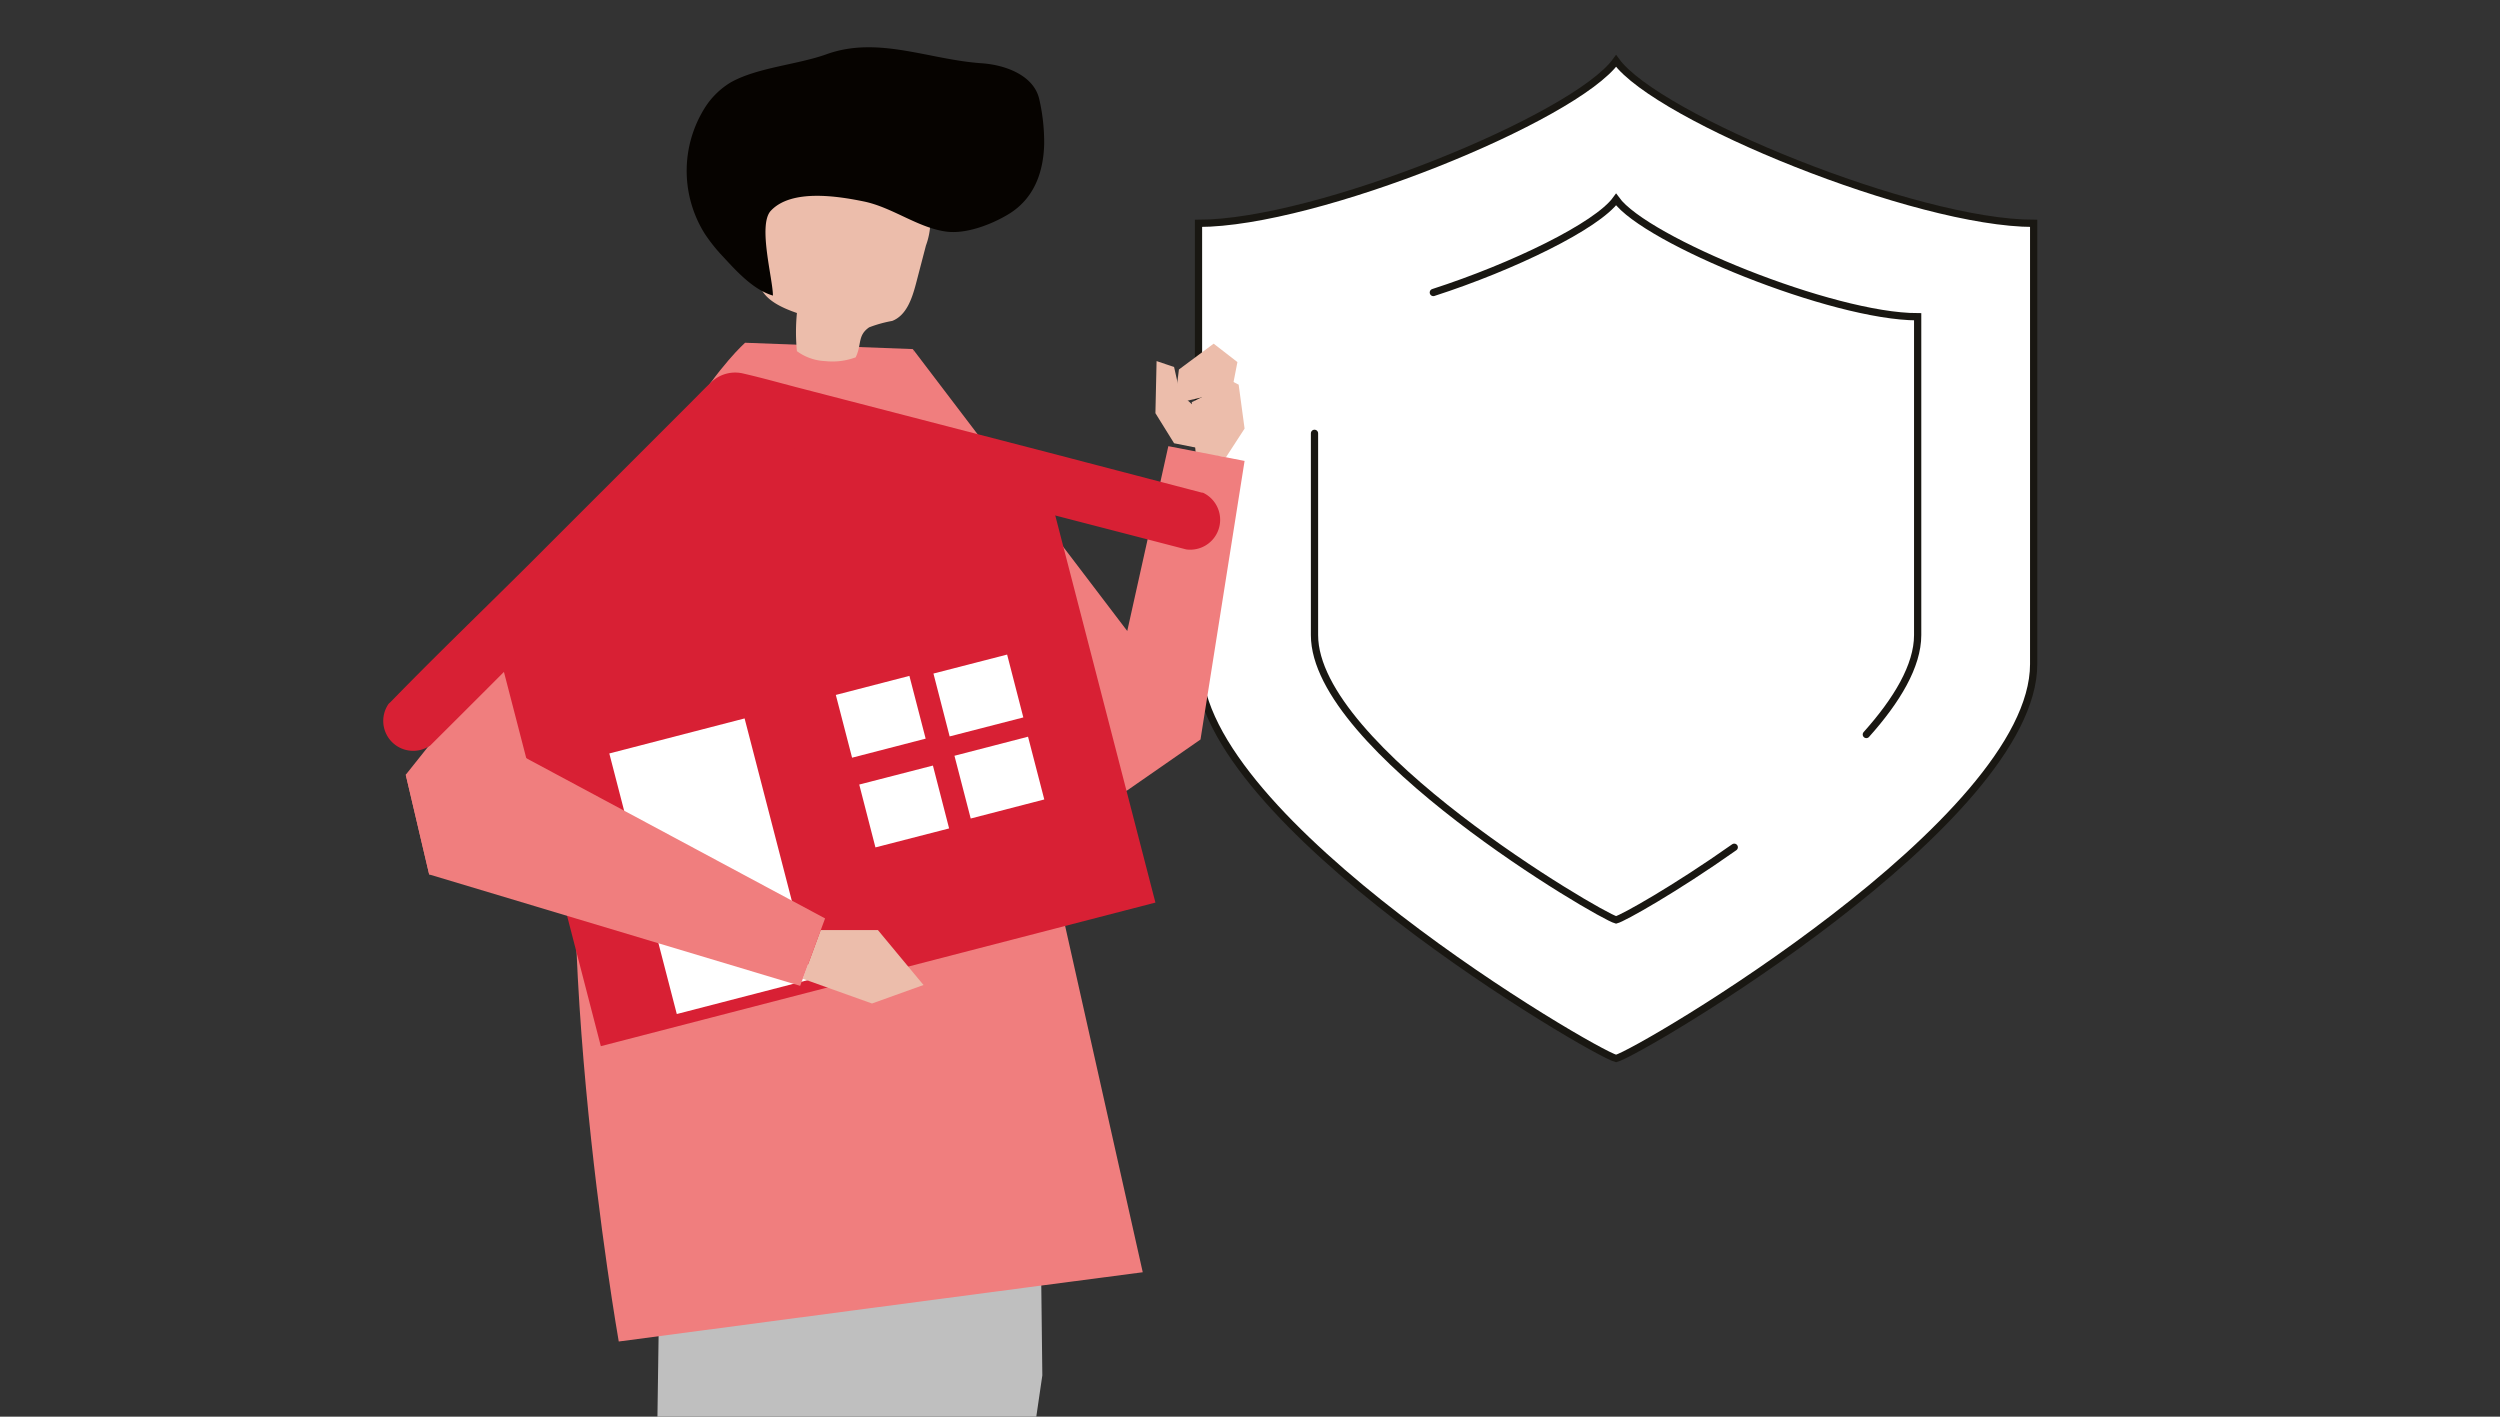 <svg id="Ebene_1" data-name="Ebene 1" xmlns="http://www.w3.org/2000/svg" viewBox="0 0 300 170"><rect x="0" y="0" width="300" height="170" fill="#333333" stroke="none"/><defs><style>.cls-1,.cls-7{fill:#fff;}.cls-1{stroke:#191712;stroke-linecap:round;stroke-miterlimit:10;stroke-width:0.87px;}.cls-2{fill:#ecbdab;}.cls-3{fill:#f07e7e;}.cls-4{fill:#bfbfbf;}.cls-5{fill:#060300;}.cls-6{fill:#d82034;}</style></defs><path class="cls-1" d="M193.93,7.31c4.95,6.83,36,19.49,50.11,19.49V79.69c0,18.88-47.28,46.59-50.11,47.33-2.83-.74-50.11-28.45-50.11-47.33V26.8C158,26.8,189,14.14,193.93,7.31Z"/><path class="cls-1" d="M208.11,101.67c-7.08,5-13.34,8.51-14.18,8.72-2-.53-36.19-20.55-36.19-34.18V52"/><path class="cls-1" d="M172,35.1c9.6-3.1,19.64-8,21.93-11.16,3.57,4.93,26,14.07,36.19,14.07v38.2c0,3.68-2.49,7.83-6.16,11.93"/><polygon class="cls-2" points="148.64 46.16 149.35 51.43 147.11 54.88 143.47 54.34 143.01 48.26 147.94 45.8 148.64 46.16"/><polygon class="cls-2" points="140.89 53.19 138.65 49.58 138.79 43.33 140.89 44.04 141.6 47.21 145.47 50.73 144.42 53.9 140.89 53.19"/><polygon class="cls-2" points="140.96 48.43 141.47 44.34 145.64 41.24 148.49 43.45 147.83 46.85 140.96 48.43"/><polygon class="cls-3" points="109.57 41.93 135.27 75.72 140.2 53.54 149.35 55.31 144.06 88.74 135.19 94.9 111.68 79.23 109.57 41.93"/><polygon class="cls-4" points="124.47 112.73 107.73 110.26 107.76 109.68 102.05 109.42 92.48 108.01 92.64 108.99 87.22 108.74 79.52 126.5 78.8 176.41 62.98 230.11 63.36 230.28 63.1 231.49 62.23 235.47 69.13 241.17 73.88 238.02 70.86 233.18 70.56 232.92 102.61 171.02 102.8 170 102.85 170.25 107.64 232.49 115.22 232.49 125.08 165.04 124.47 112.73"/><path class="cls-3" d="M109.54,41.89l-20.13-.76s-12,10.58-18.27,38c-6.34,28,3.11,81.85,3.11,81.85s54-7.17,62.88-8.31L121.7,83.83Z"/><path class="cls-2" d="M102.68,42.88a8,8,0,0,1-3.67.45,6.15,6.15,0,0,1-3.38-1.19,23.36,23.36,0,0,1,0-4.58c-2-.69-4.24-1.73-4.57-3.77a5.81,5.81,0,0,1,.1-1.95c.46-2.67,0-5.25.43-7.92.16-.92,1.27-2,1.77-2.74a6,6,0,0,1,4.2-2.29,14.6,14.6,0,0,1,11.83,2.87,6.35,6.35,0,0,1,2,2.64,8.6,8.6,0,0,1-.28,5.07l-1.2,4.6c-.47,1.76-1.13,3.77-2.84,4.44a15,15,0,0,0-2.77.77C102.87,40.26,103.43,41.35,102.68,42.88Z"/><path class="cls-5" d="M125.3,17.29a23,23,0,0,0-.58-5.35c-.62-2.86-4-4.15-6.93-4.35-6.31-.43-12.41-3.3-18.58-1.09C95.69,7.77,91,8.07,87.75,9.85A9.39,9.39,0,0,0,84.54,13a14.22,14.22,0,0,0,0,15,19.69,19.69,0,0,0,2.21,2.78c1.67,1.81,3.66,4,6,4.69,0-2-1.83-8.5-.25-10.18,2.49-2.67,8.13-1.74,11.23-1.1,3.38.72,6.39,3.11,9.74,3.59,2.39.36,5.49-.83,7.54-2.07C124.14,23.82,125.22,20.59,125.3,17.29Z"/><polygon class="cls-3" points="89.51 41.23 79.13 54.77 48.69 92.97 51.5 104.93 68.75 102.82 89.51 41.23"/><polygon class="cls-6" points="138.65 108.31 72.1 125.54 59.98 78.73 88.46 51.61 126.54 61.5 138.65 108.31"/><path class="cls-6" d="M144.31,59.14,126,54.35,96.44,46.69c-2.39-.61-4.79-1.3-7.18-1.85a4.14,4.14,0,0,0-4,1.11c-.71.67-1.39,1.38-2.08,2.07l-20,20c-5.41,5.38-10.93,10.69-16.26,16.17l-.28.26a3.59,3.59,0,0,0,5,5q6.6-6.57,13.16-13.16Q75.27,65.9,85.74,55.51l3.38-3.36,16.59,4.29,29.81,7.72,6.82,1.77a3.59,3.59,0,0,0,1.94-6.84Z"/><rect class="cls-7" x="76.9" y="87.8" width="16.77" height="32.3" transform="translate(-23.34 24.7) rotate(-14.52)"/><rect class="cls-7" x="101.13" y="82.12" width="9.12" height="7.78" transform="translate(-18.19 29.25) rotate(-14.52)"/><rect class="cls-7" x="112.84" y="79.56" width="9.13" height="7.79" transform="translate(-17.11 31.94) rotate(-14.45)"/><rect class="cls-7" x="103.94" y="92.88" width="9.13" height="7.79" transform="translate(-20.72 30.14) rotate(-14.45)"/><rect class="cls-7" x="115.36" y="89.42" width="9.12" height="7.78" transform="translate(-19.56 33.05) rotate(-14.52)"/><polygon class="cls-2" points="98.48 111.61 105.35 111.61 110.82 118.2 104.64 120.42 96.33 117.45 98.48 111.61"/><polygon class="cls-3" points="48.69 92.97 60.29 89.45 99.01 110.21 96.02 118.3 51.5 104.93 48.69 92.97"/></svg>